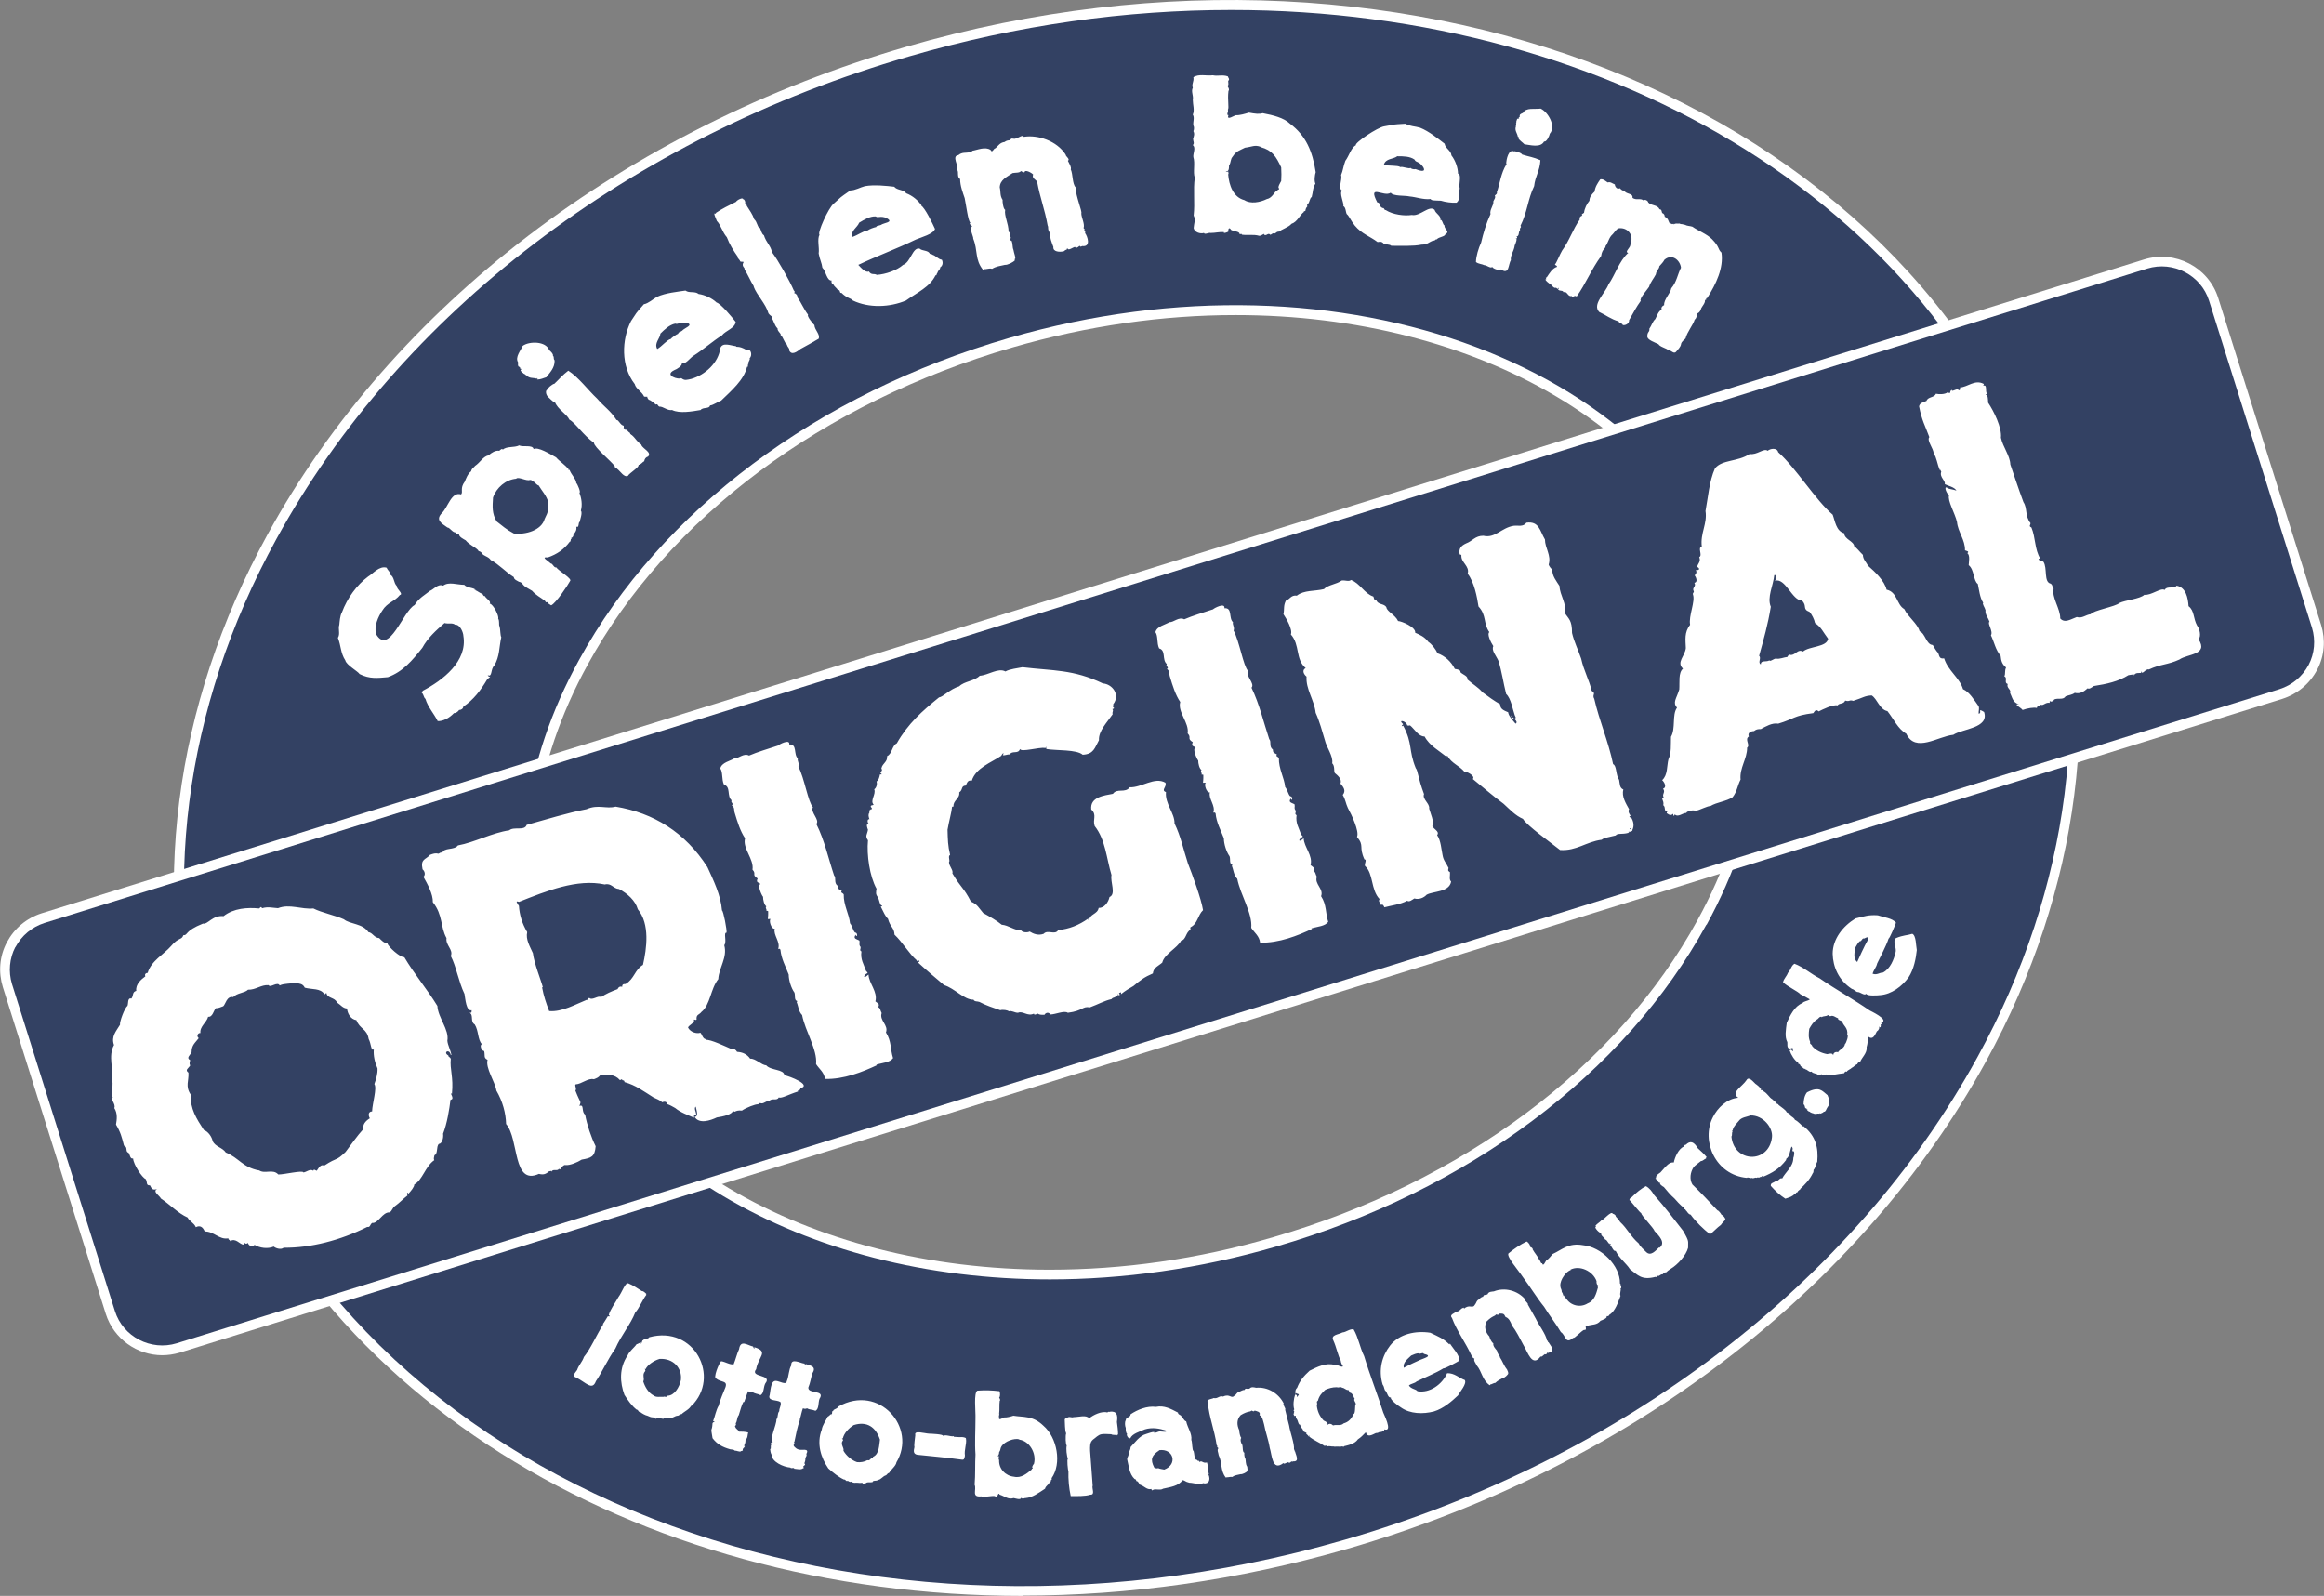 <?xml version="1.0" encoding="UTF-8"?><svg id="a" xmlns="http://www.w3.org/2000/svg" width="81.5" height="55.97" viewBox="0 0 81.5 55.97"><rect x="0" y="0" width="81.5" height="55.97" fill="#808080" stroke="none"/><path d="M35.86,55.97c-13.63,0-25.5-7.13-28.86-18.54-1.77-6.02-.92-12.66,2.38-18.68C13.77,10.73,21.94,4.5,31.78,1.64c17.93-5.2,35.98,2.38,40.25,16.9,1.77,6.02,.92,12.66-2.38,18.68-4.39,8.01-12.55,14.24-22.4,17.1-3.84,1.11-7.68,1.64-11.39,1.64Zm7.47-44.92c-2.54,0-5.19,.37-7.84,1.14-6.64,1.93-12.07,5.98-14.88,11.12-1.92,3.5-2.41,7.15-1.41,10.54,1.94,6.62,9.15,10.68,17.61,10.68,2.54,0,5.19-.36,7.84-1.14,6.64-1.93,12.07-5.98,14.88-11.12,1.92-3.5,2.41-7.15,1.41-10.54-1.94-6.62-9.15-10.68-17.61-10.68Z" fill="#fff"/><path d="M71.7,18.64C68.39,7.38,56.66,.35,43.18,.35c-3.68,0-7.49,.52-11.3,1.63C22.12,4.81,14.03,10.98,9.69,18.91c-3.26,5.94-4.09,12.48-2.35,18.42,4.21,14.34,22.07,21.82,39.82,16.67,9.76-2.83,17.85-9.01,22.19-16.93,3.26-5.94,4.09-12.49,2.35-18.42Zm-11.86,13.79c-2.86,5.22-8.36,9.34-15.09,11.29-2.68,.78-5.37,1.15-7.93,1.15-8.62,0-15.97-4.16-17.95-10.93-1.02-3.48-.53-7.22,1.44-10.8,2.86-5.22,8.36-9.34,15.09-11.29,11.69-3.39,23.31,.99,25.89,9.78,1.02,3.48,.52,7.22-1.44,10.8Z" fill="#334163"/><path d="M5.69,47.53c-.88,0-1.7-.57-1.98-1.45L.1,34.62c-.16-.52-.12-1.08,.14-1.57,.26-.49,.69-.85,1.22-1.02L75.19,9.1c1.09-.34,2.26,.27,2.6,1.35l3.61,11.47c.16,.52,.12,1.08-.14,1.57-.26,.49-.69,.85-1.22,1.02L6.3,47.44c-.21,.06-.41,.09-.62,.09ZM1.51,32.2h0Z" fill="#fff"/><path d="M.54,33.21c-.21,.4-.25,.87-.12,1.3l3.61,11.47c.28,.9,1.26,1.41,2.17,1.13L79.94,24.17c.44-.14,.8-.44,1.02-.85,.21-.4,.25-.87,.12-1.3l-3.61-11.47c-.28-.9-1.26-1.41-2.17-1.13L1.56,32.37c-.44,.14-.8,.44-1.02,.85Z" fill="#334163"/><path d="M58.16,12.06c.02,.1,.31,.16,.34,.22,.13,0,.2,.18,.31,.02,.26-.29,.02-.19,.3-.43,.05-.22,.27-.48,.32-.66,.07-.05,.08-.16,.1-.22,.07-.03,.11-.1,.13-.18,.04-.08,.15-.19,.13-.29,.09,0,0-.06,.08-.07,.31-.49,.58-1.05,.5-1.59-.14-.13-.05-.18-.33-.47-.19-.19-.48-.29-.69-.44-.09-.03-.18-.02-.27-.07-.01,0-.02,.04-.04,.02,.01-.06-.08-.02-.14-.06-.09,.01-.14-.02-.2,.03-.01-.05-.03,0-.07-.01-.02-.04-.04-.01-.07-.01-.06-.1-.05-.19-.18-.25,0-.06-.03-.11-.09-.13-.02-.04-.01-.13-.09-.13-.08-.17-.28-.11-.4-.24,0-.06-.14-.13-.15-.06-.12-.11-.26,0-.4-.1,.02-.18-.22-.11-.3-.26-.06,.02-.1-.04-.15-.08-.08,.06-.17-.05-.17-.13-.1-.04-.15-.1-.25-.07-.08-.05-.15-.13-.26-.11-.09,.13-.18,.26-.2,.43-.09,.09-.18,.18-.18,.32-.09,.11-.17,.26-.19,.42-.03,.04-.11,.04-.06,.1-.07,.02-.11,.07-.09,.14-.25,.35-.35,.72-.62,1.09-.07,.11-.21,.47-.25,.48,.01,.05,.08,.03,.07,.09-.16,.05-.26,.22-.36,.37-.08,0,.04,.07-.05,.07,.03,.06,.1,.11,.15,.15,.06,0,.13,.18,.23,.14,.07,.07,.07,.03,.09,0,.03,.05-.03,.03-.02,.06,.06,.08,.16,.01,.19,.1,.13-.06,.15,.17,.28,.13,.06,.08,.1-.05,.18,.02,.31-.43,.52-.96,.86-1.42,.04-.27,.15-.23,.16-.36,.06-.05,.09-.22,.19-.35,.09-.08,.15-.19,.24-.26,.34-.06,.58,.25,.43,.55,.05,.1-.23,.28-.07,.31-.31,.27-.47,.79-.69,1.1-.12,.32-.58,.7-.33,.97,.22,.1,.42,.26,.68,.33,.02,.07,.13,.06,.15,.13,.09,.02,.23-.05,.22-.17,.15-.26,.25-.46,.41-.68-.07-.07,.26-.43,.29-.49,.05-.17,.17-.3,.24-.44,0-.1,.13-.21,.12-.28,.08-.09,.14-.15,.18-.23,.27-.23,.55,.02,.58,.28-.12,.23-.15,.5-.34,.72-.03,.18-.27,.4-.25,.59-.08,.04-.11,.09-.09,.16-.12,.06-.16,.22-.22,.33-.1,.09-.13,.23-.21,.34,.02,.13-.08,.09-.07,.29,.03,.11,.24,.18,.41,.26m-4.16-8.27c-.19,.03-.51-.05-.61,.15-.05,.03-.1,.03-.12,.09,.04,.07-.09,.08-.01,.11-.08,.02-.06-.05-.11,.12,.02,.03,.01,.02-.01,.04,.03,.01-.01,.09,0,.12-.05,.14,.05,.23,.07,.36,.02,0,.04,0,.03,.03-.01-.01-.02-.02-.03,0,.07,.11,.15,.15,.23,.23,.18,.02,.57,.14,.69-.1,.08,.04,.19-.2,.2-.27,.23-.26-.06-.76-.32-.88Zm-1.04,5.3c0-.18,.09-.27,.13-.45,0-.08,.09-.18,.07-.3-.05,0-.02-.03,.02,0,0-.06,.02-.04-.03-.06,.13-.02,.06-.15,.14-.24-.04-.07,.07-.08,.01-.14,.24-.47,.26-.94,.48-1.39,.04-.36,.2-.53,.22-.91-.24-.11-.39-.12-.64-.2-.02-.06-.28-.14-.29-.11-.18-.09-.27,.27-.27,.45,0,.02,0-.07,0-.04,0,.02,.02,.02,.01,.04-.2,.32-.23,.68-.34,.99,.03,.04-.04,.08-.07,.11,.04,.07-.02,.13-.05,.2,.02,.15-.14,.29-.1,.45-.15,.32-.25,.66-.33,1-.09,.19-.18,.49-.18,.68,.08,.07,.22,.07,.29,.11,.09,0,.23,.13,.28,.06,.02,.06,.23,.14,.3,.09,.31,.2,.25-.16,.36-.34m-1.86-3.02c0-.2-.09-.46-.23-.64-.01-.17-.22-.25-.24-.41-.21-.16-.55-.44-.86-.56-.16-.05-.37-.05-.51-.14-.52,.03-.32,.02-.74,.09-.24,.03-1.06,.59-1,.66-.17,.09-.24,.38-.37,.55-.08,.21-.08,.34-.15,.5,.05,.17-.12,.47,.04,.55-.12,.06,.07,.44,.04,.54,.09,.04,.08,.22,.12,.28,.08,.06,.13,.21,.28,.4,.25,.3,.54,.38,.8,.58,.08-.01,.14-.03,.21,.05,.08,.05,.21,.02,.27,.08,.31,0,.79,.02,1.06-.04,.22,0,.23-.08,.43-.15,0,.06,.08-.07,.1-.03,.08-.1,.29-.09,.31-.19,.18-.09-.06-.18-.03-.3-.07-.03-.07-.21-.15-.2,.04-.14-.17-.22-.2-.35-.19-.18-.51,.24-.8,.18-.26,.04-.66-.01-.91-.17-.06,0-.04-.04-.08-.07-.07,0-.09-.05-.13-.08,.02-.06-.03-.12-.09-.12-.35-.68,.23-.17,.47-.34,.09,.13,.5,.09,.66,.13,.24,.02,.48,.12,.74,.09,.02,.06,.15,.05,.36,.06,.16,.05,.38,.08,.55,.07,.14-.11,.07-.31,.11-.5-.04-.14,.06-.43-.03-.51m-1.25-.24c.12,.21-.15,.12-.27,.07-.05,.02-.16-.01-.17-.04-.08,.04-.28-.06-.36-.03-.1-.07-.41-.03-.58-.08,.06-.23,.33-.19,.47-.3,.21,0,.45,0,.61,.12,.04,.11,.15,.04,.3,.26m-5.36,2.38s.12-.1,.17-.05c.03-.04,.07-.07,.15-.07,.03-.06,.33-.15,.42-.27,.21-.07,.29-.31,.44-.42-.04-.02,.04-.02,.05-.04,0-.05,.04-.14,.06-.13,.01-.06,0-.02,0-.09,.09-.03,.08-.22,.16-.26,.05-.18,.03-.31,.13-.47-.05-.1-.02-.31,.01-.4-.11-.73-.34-1.28-.9-1.7-.22-.21-.59-.3-.96-.37-.12,.04-.27,.02-.48-.02-.13,.04-.34,.1-.45,.09-.06,0-.35,.21-.27,0-.09,0,.01-.13-.02-.19,.05-.08-.02-.33,.02-.66,.05-.05-.02-.15-.04-.18,.06-.02,.03-.09,.03-.17,.07-.07,0-.1-.01-.16-.19-.07-.34,0-.53-.04-.22,.03-.49-.06-.68,.07,.03,.15-.07,.23-.02,.37-.07,.12,.03,.28,0,.42,0,.17,.07,.37,0,.52,.07,.11,0,.25,.02,.38,.03,.04,.03,.15,0,.2,.05,.1,.02,.17-.01,.27,0,.09,.06,.15-.01,.22,.12,.09,0,.3,.02,.42,.07,.21-.02,.54,.05,.72-.06,.43,.01,.88-.04,1.33,.08,.15,.01,.27,0,.44,.03,.15,.24,.21,.36,.17,.03,.07,.16-.02,.24,0,.16,0,.28-.04,.46-.03-.03,.06,.12,.01,.16-.02-.02-.09,.03-.17,.09-.06,.09,.06,.31,.05,.3,.15,.02,.01,.09-.03,.08,.02,.21,.03,.4-.02,.61,.04,.08,.01,.2-.12,.17-.04,.09,.06,.13-.08,.22,0m-.34-3.07c.41,.11,.54,.33,.72,.71,.01,.17,.01,.33,0,.48-.02,.04-.15,.24-.07,.26,0,.03-.02,.05-.05,.04,0,.05-.03,.07-.08,.07-.07,.1-.17,.24-.3,.26-.24,.12-.58,.18-.79,.04-.39-.1-.54-.52-.57-.91,.03,0,0-.08,0-.1-.04,.05-.13-.02-.04,0,.07-.02,.07-.13,.07-.2,.08-.13,.04-.22,.13-.32,.13-.2,.24-.21,.43-.31,.25-.03,.34-.11,.55-.03m-10.13,.15c.08,.06-.05-.01-.06,.04-.16,.03-.28-.01-.41,.1-.25,.03,.02,.37-.04,.52,.06,.08-.02,.25,.1,.32,0,.24,.1,.49,.16,.67,.05,.23,.12,.82,.2,.86-.07,.05,.04,.08,.06,.13-.11,.08,.06,.38,.04,.43,.17,.42,.05,.73,.34,1.09,.07,0,.01,0,.04-.03,.04,.04,.18-.04,.28,0,.15-.09,.27-.1,.45-.14,.09,.01,.3-.09,.36-.17,0-.02-.04,0-.03-.03,.09,.02-.02-.23-.03-.33-.04-.09-.02-.2-.06-.31-.05,.01-.06-.09-.03-.1-.05-.14,0-.16-.08-.23,0-.27-.16-.56-.12-.76-.07-.03-.1-.31-.09-.35-.1-.15-.06-.28-.1-.44,.01-.26,.24-.36,.45-.5,.1-.02,.25,0,.29-.07,.04,0,.06,.06,.13,.04,.01-.11,.25,.02,.3,.08-.05,.13,.08,.17,.14,.25,.1,.56,.27,.97,.37,1.54,.04,.07-.02,.12,.08,.26-.01,.16,.06,.33,.12,.49-.02,.18,.23,.18,.33,.16,.07,0,.06-.06,.14-.06-.02-.06,.04-.02,.04-.05,0,.1,.18-.04,.25-.05,.03,.06,.1,.02,.16-.04,.04,.04,.03,.04,.09,.01,.32,.04,.19-.34,.1-.46,.04-.05-.04-.06-.02-.09-.07-.01,.07,.01-.03-.08,.05-.14-.07-.35-.08-.51,.04-.08-.19-.58-.2-.92-.12-.13-.09-.46-.17-.63,.03-.07-.04-.18-.1-.3,.09-.06-.08-.15-.08-.22-.31-.48-.97-.7-1.47-.62-.01-.1-.23,.06-.26,.05-.1,.06-.16-.05-.22,.07-.06,0-.13,.01-.19,.06-.16,.02-.22,.13-.32,.22-.07,0-.11,.19-.17,.06-.19-.13-.46,0-.65,.03m-1.77,1.92c-.11-.17-.32-.35-.54-.43-.1-.14-.32-.1-.42-.23-.26-.03-.7-.08-1.03-.02-.16,.04-.34,.15-.51,.15-.43,.3-.26,.18-.58,.46-.19,.15-.59,1.05-.5,1.09-.09,.17,0,.45-.03,.66,.04,.22,.11,.33,.13,.5,.13,.12,.15,.46,.33,.45-.03,.03,0,.13,.05,.13,.05,.1,.11,.11,.17,.21,.09-.04,.04,.12,.12,.09,.2,.2,.33,.18,.4,.27,.57,.27,1.29,.24,1.86,0,.39-.28,.85-.48,1.04-.89,.04,.05,.04-.1,.07-.08,0-.08,.1-.11,.09-.19,.09-.06,.11-.17,.06-.27-.14-.02-.2-.14-.34-.18-.02-.03-.06-.04-.08-.02-.04-.14-.27-.1-.36-.19-.25-.06-.31,.48-.58,.57-.21,.19-.61,.33-.92,.35-.1-.06-.19,.02-.28-.12-.11,.06-.28-.13-.37-.23,.65-.31,1.36-.57,2.02-.89,.19-.08,.61-.19,.67-.37-.08-.18-.36-.76-.49-.82m-1.19,.45c.24,.14-.12,.15-.22,.23-.07,.03-.16,.02-.16,.07-.1,.02-.25,.08-.3,.12-.12,0-.37,.18-.54,.23-.07-.22,.18-.33,.24-.5,.18-.11,.38-.23,.58-.22,.09,.07,.15-.04,.39,.06m-4.67,2.4c.11,.3,.43,.61,.52,.94,.07,.1,.19,.13,.11,.16,.08,.1,.1,.27,.21,.37-.02,.09,.15,.2,.1,.22,.11,.1,.12,.26,.23,.35,0,.07,.11,.14,.07,.18,.08,.22,.29,.06,.4-.03,.25-.14,.41-.22,.64-.36,.06-.16-.14-.3-.15-.48-.03-.02-.28-.32-.22-.36-.16-.21-.23-.41-.38-.62,.02-.06-.06-.14-.11-.14,.01-.02,.04-.06-.01-.09-.14-.33-.55-1.06-.77-1.35-.03-.21-.2-.33-.28-.59-.08-.04-.1-.18-.14-.26-.08,.02-.09-.21-.2-.3-.06-.18-.16-.31-.26-.47,0-.03-.02-.07-.06-.09,.02-.06-.03-.15-.07-.14,0-.08-.21,.02-.25,.09-.26,.13-.49,.24-.71,.39,.04,.03-.02,.02-.05,.02,0,.06,.06,.18,.09,.26,.14,.14,.19,.39,.35,.57,.09,.24,.23,.47,.38,.68-.02,.06,.06,.08,.09,.17,.04,.02,.09,0,.12,.02-.1,.16,.06,.19,.03,.26,.13,.2,.19,.37,.33,.6m-1.32,.55c-.15-.14-.4-.26-.62-.29-.13-.11-.33-.02-.46-.12-.26,.04-.7,.08-1,.22-.14,.08-.3,.23-.46,.26-.35,.4-.21,.24-.45,.59-.33,.65-.36,1.58,.13,2.21,.04,.17,.25,.26,.33,.44,.22,.02,.03-.05,.16,.11,.07,.01,.18,.11,.25,.17,.07-.04,.06,.04,.12,.07,.14-.01,.28,.15,.45,.12,.26,.13,.71,.05,1,0,.08-.11,.31-.03,.33-.16,.12-.01,.29-.14,.39-.17,.36-.35,.8-.72,.91-1.19,.05,.04,.01-.1,.05-.1-.03-.07,.07-.13,.04-.2,.1-.08,.06-.35-.1-.28-.3-.18-.37-.08-.38-.14-.19-.02-.47-.15-.55,.07-.06,.51-.53,.94-1.02,1.08-.16,.03-.22,.07-.35-.03-.07,.07-.63-.09-.24-.28,.09-.03,.29-.16,.26-.24,.12,.05,.29-.18,.39-.25,.38-.24,.66-.5,1.02-.73,.12-.16,.46-.25,.48-.47-.12-.16-.53-.65-.67-.68m-1.05,.71c.27,.08-.08,.18-.16,.28-.06,.05-.15,.05-.13,.1-.09,.04-.23,.14-.27,.19-.12,.02-.31,.26-.47,.35-.12-.2,.1-.37,.11-.54,.15-.15,.32-.31,.52-.35,.11,.04,.15-.07,.4-.03m-5.74,.79c-.07,.18-.29,.41-.17,.6,0,.06-.02,.1,.02,.15,.08,0,.03,.12,.09,.07,0,.08-.08,.02,.05,.15,.04,0,.02,0,.03,.03,.03-.02,.07,.05,.11,.06,.1,.11,.23,.07,.35,.11,.01-.02,.02-.03,.04,0-.02,0-.03,0-.02,.03,.13,0,.21-.05,.32-.08,.12-.16,.3-.33,.29-.59-.06-.08,0-.1-.06-.17,.02-.06-.09-.16-.13-.19-.11-.32-.7-.32-.93-.15Zm4.15,3.48c-.15-.09-.19-.21-.33-.33-.02-.02-.04,0-.03-.03-.04,0-.02-.02-.04-.05-.08-.04-.1-.14-.18-.1,.04-.03,0-.07-.02-.06-.04,.07,0-.05-.02-.09-.12-.02-.17-.21-.25-.2-.2-.32-.43-.46-.68-.75-.32-.3-.65-.75-1.01-.98-.21,.16-.3,.28-.49,.46-.06,0-.26,.17-.24,.2-.08,.03-.06,.17,.01,.25,.08,.07,.15,.16,.25,.21,.02,0-.06-.04-.04-.03,.02,0,.03,0,.04,.01,.1,.26,.41,.41,.51,.62,.21,.11,.48,.54,.86,.81,0,.15,.6,.64,.73,.82-.01,.07,.08,.05,.08,.09,.13,.1,.24,.31,.38,.25,.04-.09,.43-.32,.37-.39,.07,.02,.15-.11,.2-.12,.02-.09,.05-.14,.14-.17,.13-.15-.17-.26-.24-.4m-3.78,.13c-.04-.15-.38-.05-.5-.12-.19,.09-.43,.02-.58,.15-.01-.06-.09,.01-.12,.04-.14-.02-.26,.06-.38,.16-.19,.04-.29,.25-.47,.37-.04,.06-.11,.07-.14,.19-.12,.09-.18,.26-.22,.36-.18,.24-.05,.36-.13,.45-.34-.11-.46,.45-.67,.65-.23,.24-.04,.35,.19,.51,.09,0,.19,.2,.3,.17-.06,.04,.1,.07,.11,.08,0,.08,.16,.16,.23,.2,.13,.16,.33,.23,.44,.35,.01,.06,.05,0,.13,.1,.04,.1,.23,.11,.31,.24,.3,.16,.52,.42,.81,.6,0,.09,.13,.13,.19,.17,.02-.03,.06,.06,.08,.01,.07,.16,.23,.21,.37,.3,.14,.16,.28,.22,.45,.35,.02,.04,.05,.08,.09,.04-.01,.05,.09,.09,.13,.12,.17-.08,.58-.7,.66-.85,.1-.08-.42-.37-.48-.48-.09,.02-.12-.14-.2-.14-.07-.08-.37-.24-.1-.21,.32-.11,.57-.28,.77-.55,.06-.01,0-.07,.07-.12,0-.01-.03,0-.02-.01,.05-.02,.09-.07,.08-.13,.08-.07,.12-.17,.1-.27,.11,.06,.06-.15,.12-.17,0-.04,.11-.32,.04-.39,.06-.21,.02-.44-.05-.63,.06,0-.07-.31-.11-.34-.01-.15-.18-.29-.24-.47-.02,.04-.06,.02-.02,0-.15-.19-.31-.27-.45-.43-.22-.12-.63-.38-.79-.29m.19,1.29c.08,.14,.28,.36,.33,.58-.02,.29,.02,.29-.13,.58-.11,.4-.67,.56-1.08,.51-.25-.13-.42-.28-.6-.42-.17-.27-.15-.53-.13-.84,.12-.35,.45-.63,.81-.66,.08-.09,.37,.1,.49,.04,.02,0,.03,.03,.05,0,0,.06,.08,.05,.11,.09,.03,.02,.07,.09,.15,.11m-1.72,4.13c.04-.08-.13-.16-.18-.26-.03,.03-.07-.05-.08-.07-.1-.03-.18-.11-.25-.13,.03-.05-.07,.01-.02-.04-.13-.06-.28-.05-.37-.15-.26,0-.54-.12-.74,.03-.18-.08-.34,.14-.46,.18-.17,.14-.39,.25-.54,.5-.4,.2-.9,1.79-1.35,1.02-.08-.27,.07-.61,.22-.83,.17-.28,.44-.32,.61-.54,.15-.04-.13-.22-.1-.31-.13-.13-.08-.32-.24-.41,.03-.07-.09-.15-.12-.24-.26-.08-.49,.22-.65,.31-.4,.3-.73,.75-.92,1.26-.07,.12-.08,.34-.09,.43-.05,.15,.04,.32-.05,.46,.11,.27,.09,.53,.26,.79,.03,.16,.45,.39,.5,.48,.35,.18,.64,.14,.99,.11,.53-.19,.86-.59,1.21-1.03,.19-.35,.48-.61,.78-.87,.12,.04,.28-.02,.37,.06,.18-.02,.29,.29,.29,.39,.15,.89-.72,1.56-1.43,1.93,.01,.03-.02,.02-.03,.07,.07,.04,.06,.16,.13,.21,.08,.28,.3,.52,.43,.78,.18,.01,.4-.1,.57-.28,.08,0,.15-.06,.18-.11,.07,0,.14-.04,.15-.12,.35-.23,.61-.57,.84-.96,.03-.01,.05-.06,.1-.06-.02-.03-.09-.04-.08-.08,.16,.08,.09-.22,.22-.33,.2-.33,.17-.66,.25-1-.04-.07-.03-.29-.06-.38-.04-.07,.01-.17-.05-.28,.04-.07-.17-.51-.3-.52m48.68,10.93c.2,.07,.52,.1,.64,.26-.03,.09-.22,.55-.26,.56-.08,.25-.31,.68-.4,.87-.03,.14-.12,.22-.16,.36,.15,.06,.26-.05,.36-.04,.26-.13,.39-.46,.45-.73,.03-.15-.12-.39,.01-.48,.27-.11,.38-.09,.57-.15,.14,.05,.13,.43,.16,.57-.03,.29-.1,.67-.29,.96-.23,.31-.59,.59-.99,.62-.08,.01-.48,.04-.49-.05-.07,.09-.21-.07-.32-.06-.09-.04-.11-.09-.19-.11-.46-.3-.66-.77-.67-1.23,0-.52,.36-.97,.8-1.24,.33-.08,.46-.13,.78-.11m-.49,.81c-.07,0-.07,.11-.14,.1-.07,.06-.11,.15-.16,.23-.02,.17-.08,.37,.07,.5,.1-.23,.21-.46,.27-.58,.08-.16,.25-.39-.04-.24m-2.14,4.5s-.1-.01-.08-.07c-.03,0-.03-.02-.03-.03-.04,0-.05-.01-.05-.05-.13-.08-.25-.28-.3-.43,.07-.06,.07,0,.11,.03,.03-.05-.02-.05,0-.11-.04-.02-.1,.04-.11,.01-.02,0,.02,.04,0,.04-.01-.01,0-.01-.03-.02,.02-.01,.03-.03,0-.02-.07-.05-.04-.15-.05-.22-.1-.19-.05-.44-.02-.68,.12-.26,.27-.58,.55-.69,.05-.07,.19-.07,.26-.13-.08-.05-.22-.12-.33-.18-.1-.11-.46-.27-.61-.42,.02-.12,.13-.21,.17-.33,.1-.09,.11-.25,.23-.32,.32,.12,.58,.36,.88,.51,.55,.38,1.21,.75,1.76,1.13-.01,0,.72,.33,.4,.43,.03,.03,0,.08-.02,.06,.02,.05,0,.16-.06,.06,.03,.06,0,.14-.07,.18-.07,.13-.13,.31-.3,.19-.02,.13-.02,.24-.06,.37,.03,.2-.18,.37-.23,.52-.03-.02-.11,.05-.09,.07-.08,.02-.14,.11-.2,.13-.04,.05-.14,.07-.18,.14-.04-.03-.06,0-.09,.05-.23,.02-.41,.08-.63,.07,0-.01,0-.03,0-.04,0,.07-.2,.04-.15,0-.04,.02-.07,.02-.13,.03-.07-.07-.19-.04-.23-.12-.07,.05-.15-.08-.23-.08,0-.01,.02,0,.01-.02-.04,.04-.11-.07-.11-.05m.68-1.77c-.09-.01-.1,.07-.17,.1-.13,.09-.19,.2-.26,.32-.02,.15-.04,.3,.03,.46-.02,.1,.04,.05,.08,.16,.14,.15,.31,.23,.52,.27,.09-.02,.18-.05,.21,.04,0-.09,.08-.13,.16-.11,.02,.05,0-.04,.01,0,.06-.1,.22-.14,.24-.28,.05-.04,.14-.32,.08-.33,.04-.24-.15-.33-.17-.45-.03-.06-.17-.05-.15-.13-.07-.01-.17-.12-.27-.07-.04,0-.05-.03-.09-.04-.06,.06-.16,.02-.22,.08m-.49,2.62c.42-.21,.51-.04,.7,.11,.04,.1,.12,.28,0,.42-.04,.05-.06,.17-.13,.16-.02,.03-.09,.06-.14,.07,0-.02,0-.04-.02,0-.06-.02-.15,.03-.2-.01-.03,0-.15-.05-.13-.06-.03,0-.08-.03-.1-.07,.02,0,.02,.01,.02-.02-.04,.05-.01-.04-.07-.03-.04-.04-.01-.1-.07-.14,0-.14,.03-.31,.12-.42Zm-.15,1.19c.45,.36,.53,.77,.49,1.25-.05,.08-.06,.22-.13,.29,0,.02,0,.1-.03,.12-.11,.23-.27,.39-.44,.55,.01,.04-.01,0-.08,.08,0,.02-.03,.05-.05,.04-.03,.02-.02,.06-.06,.05-.09,.1-.18,.12-.33,.17-.2-.13-.36-.28-.51-.45-.01-.11,.07-.09,.18-.17,.09,.02,.13-.13,.22-.09,.11-.22,.39-.41,.39-.72,.02-.03,.07-.27-.02-.23-.04-.05,.04-.08-.04-.17-.06,.12-.06,.36-.19,.43,.03,0-.02,.02,0,.04-.24,.31-.47,.45-.83,.6,0-.03-.02-.05-.04-.04,.04,.05,.01,.04-.03,.03-.05,.06-.09,0-.14,.04-.06-.03-.11,.04-.16,0-.05,.03-.15-.04-.18,0-1.1-.1-1.62-1.3-1.19-2.13,.16-.32,.49-.65,.89-.68-.28-.18,.14-.39,.29-.62,.08-.15,.25,.08,.31,.13,.06,.04,.16,.12,.18,.17,.01,.02,0-.03,.02,0,0,.01-.01,.01-.02,.02,.01,.07,.09,0,.1,.07,.15,.08,.2,.22,.31,.28,.01,.02,.17,.13,.16,.16,.02,0,.07,.02,.06,.04,.12,.1,.25,.17,.29,.26,.06,.03,.14,.06,.14,.13,.04,.02,.15,.1,.14,.13,.13,.06,.27,.23,.29,.24m-2.47,.17c-.04,.07,0,.12-.04,.18,.09,.92,1.3,.96,1.42,.04,.05-.35-.31-.79-.75-.78-.12,.05-.32,.06-.41,.19-.07,.09-.17,.17-.21,.3,0,.03-.01,.03-.03,.04,.02,0,.01,.03,.02,.04m-1.65,.47c.17-.18,.3-.11,.43,.11,.13,.12,.2,.18,.31,.31,0,.01-.03,.02,0,.02-.04,0-.02,0-.02,.03-.06,.02-.11,.09-.18,.09-.08,.07-.21,.15-.26,.22-.11,.17-.15,.41-.04,.6,.32,.31,.58,.59,.88,.91,.04,0,.12,.11,.14,.15,.06,.03,.13,.1,.14,.17-.05,.07-.11,.11-.16,.19-.14,.1-.25,.23-.38,.33-.24-.19-.5-.44-.68-.69-.1-.02-.11-.11-.18-.16,.03-.03-.09-.03-.05-.08-.12-.07-.32-.31-.34-.33-.13-.11-.28-.29-.37-.4-.04-.02-.18-.11-.12-.15-.01-.01-.02,0-.03,.01-.02-.02-.07-.05-.05-.07-.03-.02-.09-.06-.07-.09-.01-.01,0,.03-.02,.01-.01-.01,0-.04,.02-.02-.03-.1,.1-.16,.15-.2,.23-.26,.32-.37,.47-.35,.03-.17,.17-.5,.36-.56-.02-.01,.02-.06,.06-.07,.01,0,0,0-.01-.01m-.91,3.63c.23-.18-.03-.43-.18-.59-.02-.1-.48-.56-.46-.62-.07-.04-.29-.33-.4-.45-.05,.01,.02-.13,.04-.07-.02-.07,.06-.03,.03-.05,.15-.15,.33-.3,.49-.38,.12,.06,.22,.19,.28,.3,.39,.44,.67,.81,1.02,1.26,.24,.41,.17,.36,.18,.6-.07,.27-.36,.59-.61,.74-.07,.05-.1,.06-.15,.12-.03-.01-.04,0-.03,.01-.02,.05-.11,0-.08,.05-.01,.02-.05,0-.03,.01-.08,0-.12,.09-.16,.05-.02,.02-.06,.07-.08,.04-.49,.13-.62-.06-.9-.27-.11-.18-.39-.4-.5-.64-.08,.03-.12-.14-.19-.19,0-.02,.05-.09,0-.05-.03,0-.03,.01-.02-.02-.05,.03-.07-.12-.16-.14-.03-.08-.18-.14-.13-.23-.06,.03-.26-.19-.21-.23,0,.07,.05,0,0-.02,.06-.08,.14-.11,.21-.19,.07,0,.35-.36,.4-.23,.05,0,.12,.07,.1,.09,.07,.07,.14,.16,.16,.2,.25,.23,.37,.51,.65,.75,.05,.11,.16,.2,.25,.29,.17,.18,.34-.04,.46-.15m-1.72,2.34c-.06,.06-.02,.07-.12,.07,.05,.07-.16,.14-.21,.16-.13,.16-.28,.12-.47,.18-.13-.07,.04,.17-.11,.14-.11,.05-.33,.31-.38,.28-.28,.25-.26-.1-.43-.2-.17-.29-.42-.61-.59-.89-.26-.32-.48-.69-.75-1.05-.15-.23-.57-.7-.5-.82,.21-.17,.41-.31,.64-.42,.06,.03,.14,.14,.12,.19,.03,.01,.1,.04,.09,.09,.07,.13,.18,.24,.24,.38,.04,.02,.04,.13,.09,.1,.04,.15,.12-.07,.15-.1,.07-.03,.16-.15,.22-.22,.33-.15,.55-.4,1.06-.31,.65,.06,1.31,.72,1.3,1.34,.01,.03,.05,.04,.02,.06,.02,.02,.05,.11,0,.12,.03,.06-.04,.17,0,.26-.1,.26-.18,.51-.37,.65m-1.37-1.56c-.14,.03-.39,.33-.37,.56,0,.09,.05,.11,.05,.21,.04,.05,.07,.13,.01,.15,.03,0,.03-.02,.04-.04,.05,.02,.05,.11,.1,.11,.16,.27,.51,.34,.76,.18,.24-.09,.3-.35,.36-.56-.03-.03,.02-.04,0-.08-.04,.02-.06-.11-.05-.14-.13-.36-.6-.57-.92-.4m-3.73,1.37c.2-.18,.3,.02,.39-.15,.05-.06,.04-.12,.12-.17,.05-.04,.1-.1,.16-.1,.03-.1,.07-.04,.16-.09,.03-.1,.17-.09,.22-.1,.38-.15,.82-.03,1.08,.26-.04,.05,.14,.15,.11,.2,.1,.18,.19,.34,.28,.5,.09,.2,.36,.55,.39,.76,.09,.05-.02,.03,.06,.07,.05,.1,.26,.3,.02,.35-.03,.03-.02,.03-.06,0-.02,.05-.06,.09-.09,.06-.03,.01-.13,.13-.15,.08-.3,.41-.46-.17-.6-.39-.14-.26-.25-.49-.41-.7-.04-.12-.11-.26-.22-.29-.06-.13-.09-.12-.23-.12-.02,.07-.07,.03-.11,.03-.03,.07-.11,.03-.33,.25-.09,.18-.04,.37,.1,.52,.02,.08,.08,.21,.14,.24-.02,.1,.08,.2,.13,.26,0,.1,.13,.23,.1,.23,.1,.15,.13,.28,.25,.43,.02,.05,.07,.14,.02,.12,0,.02,.02,0,.03,.01-.02,.06-.14,.17-.2,.17-.11,.06-.18,.09-.26,.17-.07,0-.15,.07-.18,.05-.01,.02,.03,.02-.02,.03-.26-.18-.27-.48-.45-.69-.04-.09-.12-.17-.08-.24-.12-.05-.03-.08-.09-.08-.23-.5-.53-.89-.7-1.35-.11-.12,.11-.16,.14-.22,.16,0,.13-.11,.28-.14m-.49,1.26c.11,.18,.34,.4,.33,.6-.08,.05-.52,.29-.56,.27-.27,.17-.7,.34-.94,.46-.07,.07-.19,.07-.27,.14,.08,.13,.24,.12,.3,.2,.43,.08,.87-.24,1.04-.63,.26-.01,.42,.17,.62,.24,.08,.13-.17,.41-.24,.54-.21,.2-.51,.46-.84,.56-.38,.1-.84,.09-1.16-.14-.07-.04-.4-.28-.35-.35-.12,.02-.12-.19-.21-.25-.04-.09-.03-.14-.08-.2-.16-.52-.02-1.01,.26-1.37,.32-.41,.9-.53,1.41-.45,.31,.15,.44,.19,.67,.41m-.9,.32c-.06-.05-.12,.04-.17-.01-.09,0-.18,.04-.27,.08-.12,.12-.3,.24-.26,.43,.22-.12,.45-.22,.58-.28,.17-.07,.44-.14,.12-.21m-4.53,2.18s-.07-.07-.01-.11c-.03-.01,0-.03,0-.05-.03-.03-.03-.04,0-.07-.05-.14-.02-.38,.03-.52,.13-.01,0,.2,.13,0-.02-.04-.11-.03-.1-.06-.02,0,0,.04-.03,.03,0-.03-.01-.03,.02-.03-.03-.05,0-.14,.05-.18,.09-.24,.23-.41,.44-.6,.26-.13,.58-.29,.87-.2,.08-.04,.23,.1,.3,.05-.03-.04-.08-.14-.08-.2-.1-.18-.15-.47-.26-.71-.1-.2,.17-.2,.32-.28,.13-.01,.25-.13,.39-.11,.17,.29,.22,.64,.37,.94,.19,.64,.47,1.34,.67,1.98-.01,0,.36,.7,.04,.59,0,.05-.05,.07-.05,.03-.01,.05-.11,.12-.08,0-.02,.07-.09,.1-.17,.1-.13,.06-.3,.17-.35-.03-.1,.1-.17,.18-.28,.25-.1,.15-.31,.2-.48,.24,0,.05-.11-.03-.13,.03-.08-.04-.18,0-.24-.02-.07,.01-.15-.03-.22,0-.01-.04-.05-.03-.1-.02-.19-.13-.37-.19-.54-.33,.04-.04,0-.04-.02,0,0-.05-.14-.11-.06-.13-.04,0-.07-.03-.12-.05-.01-.1-.12-.15-.11-.23-.08,0-.07-.15-.13-.21,.01,0,.02,0,.02,0-.06,0-.04-.12-.05-.11m1.64-.97c-.06-.07-.12,0-.2-.03-.16,0-.28,.04-.4,.09-.11,.1-.22,.21-.26,.38-.08,.06,0,.06-.04,.17,.02,.21,.1,.38,.24,.53,.08,.04,.17,.07,.13,.16,.06-.07,.14-.05,.2,.01-.02,.05,.02-.04,.01,0,.11-.04,.26,.03,.36-.07,.17-.05,.27-.15,.35-.33,.06,0,.05-.24,.06-.32,.07-.04-.09-.17-.02-.21-.04-.05-.07-.21-.17-.22-.03-.03-.02-.06-.05-.09-.09,.01-.14-.08-.22-.08m-4.18,.31c.25-.12,.28,.1,.41-.04,.07-.04,.07-.11,.16-.13,.06-.02,.12-.07,.18-.06,.05-.09,.08-.02,.18-.05,.06-.08,.19-.04,.23-.03,.4-.04,.79,.19,.97,.55-.05,.04,.09,.18,.05,.22,.05,.19,.09,.38,.14,.56,.03,.22,.19,.63,.17,.83,.07,.07-.03,.02,.04,.08,.02,.11,.17,.36-.07,.34-.04,.02-.03,.02-.06,0-.04,.05-.08,.07-.11,.03-.04,0-.16,.09-.17,.03-.4,.31-.4-.29-.48-.53-.05-.31-.15-.55-.2-.83-.04-.13-.05-.27-.16-.32,.06-.12-.11-.14-.17-.16-.04,.06-.08,0-.11,0-.05,.06-.11,0-.38,.16-.14,.15-.14,.34-.05,.53,0,.08,.03,.22,.07,.27-.05,.07,0,.2,.04,.25,.02,.08,0,.25,.07,.27-.01,.01,0,.18,.03,.18,.03,.1,0,.2,.07,.31,0,.06,.03,.15-.01,.13,0,.02,.02,0,.02,.02-.04,.05-.18,.12-.24,.11-.12,.03-.2,.03-.3,.1-.07-.02-.16,.03-.19,0-.02,.02,.02,.03-.03,.02-.2-.24-.12-.53-.25-.78-.01-.09-.07-.19-.01-.25-.1-.08,0-.09-.06-.1-.08-.55-.27-1-.31-1.49-.07-.14,.15-.13,.2-.17,.15,.03,.16-.07,.31-.06m-.67,3.04c-.12,.09-.33-.01-.49-.01-.17-.04-.14-.08-.24-.09-.14,.21-.42,.24-.68,.3-.1,.08-.33-.03-.38,.07,0,.01-.01,0,0-.02-.01,0-.04-.02-.03-.04-.16,.04-.24-.1-.4-.15-.05-.05-.05-.12-.13-.13,0-.03-.02-.07-.06-.07-.19-.18-.2-.45-.26-.69,0-.09,.07-.13,.05-.23,.03-.06,.07-.12,.07-.2,.14-.14,.31-.4,.55-.46,.1-.03,.19-.07,.28-.07-.03,.06,.07,.02,.15-.01,.06-.03,.33,.05,.26-.04-.23-.07-.48-.12-.74-.04-.18,.08-.44,.15-.51,.31-.08,.03-.15-.13-.11-.15-.05-.04-.05-.13-.05-.21-.03-.07-.04-.21,0-.27,0-.12,.17-.09,.17-.21,.24-.16,.57-.3,.89-.26,.29-.06,.52,.07,.77,.2,0,.08,.11,.08,.12,.13,.06,.04,.08,.15,.17,.18,.05,.23,.21,.43,.18,.65,.04,.08,.02,.37,.08,.39,.03,.1,.02,.25,.08,.3,.04,0,.05,.03,.08,.05,.04-.04,.02,.03,.05,.03,.09-.06,.11,.06,.26,.02,.01,.07,.06,.16,.05,.26-.05,.05,.05,.13,0,.16,.08,.18,.02,.35-.18,.31m-1.55-1.15c-.26,.17-.32,.31-.17,.6,.04,.02,.08,.04,.14,.02,.07,.03,.12,.03,.21,.05,.48-.18,.33-.75-.18-.68m-1.74-1.35c.25-.03,.3,.1,.26,.36,.02,.17,.04,.27,.04,.44,0,.01-.04-.01-.01,.02-.03-.03-.02,0-.03,.01-.06-.03-.14,0-.2-.04-.11,0-.26-.02-.34,0-.12,.02-.21,.13-.3,.19-.12,.1-.1,.26-.1,.39,.03,.44,.06,.81,.09,1.22-.04,.09,.1,.33-.08,.32-.18,.06-.47,.05-.69,.05-.06-.28-.09-.58-.08-.89-.02,.02-.06-.44-.02-.4-.04-.16-.07-.35-.04-.49-.04-.01-.05-.35-.02-.42-.05-.1-.04-.38-.05-.49,0,0,0-.01,.02-.01,0-.02-.02,.02-.02,0,.03-.02,.05-.05,.11-.06,.07-.04,.13,.02,.2-.01,.19,0,.43-.09,.55,.04,.13-.11,.45-.27,.64-.2-.01-.02,.05-.04,.09-.02,0,0,0,0,0-.01m-2.98,3.03c-.08,.02-.07,.04-.14-.01-.01,.09-.2,.02-.26,.01-.2,.06-.3-.06-.49-.12-.07-.13-.06,.16-.17,.05-.11-.02-.45,.06-.47,.01-.37,.04-.16-.23-.24-.41,.03-.34,.01-.74,.03-1.06-.03-.41,0-.84,0-1.28,.01-.22-.07-.9,.07-.96,.28-.02,.51-.01,.77,.02,.03,.06,.03,.2-.01,.22,.01,.03,.06,.09,.02,.12-.02,.15,0,.3-.02,.45,.02,.04-.04,.13,.01,.13-.06,.14,.14,0,.18,0,.07,.01,.22-.03,.31-.06,.35,.06,.68-.01,1.05,.35,.49,.42,.65,1.33,.29,1.84,0,.03,.02,.06-.02,.06,0,.03-.02,.11-.06,.1-.01,.06-.13,.11-.15,.21-.23,.15-.44,.31-.68,.33m-.22-2.06c-.17-.05-.51,.06-.63,.25-.05,.08-.02,.12-.08,.2,0,.06-.02,.14-.08,.13,.02,.02,.04,0,.06,0,.03,.04-.02,.12,.02,.14-.02,.31,.22,.56,.52,.59,.25,.06,.45-.11,.62-.25,0-.05,.04-.02,.04-.06-.05,0,.01-.12,.04-.14,.1-.37-.16-.81-.52-.85m-2.29-.1c.05,0,.2,.02,.27,.01,.07,0,.13,.02,.16,.04,0,.01-.03,.04,0,.03,.02,.19-.07,.38-.04,.58-.03,.19-.06,.14-.2,.13-.5-.07-.92-.1-1.47-.16-.15-.03-.13-.14-.1-.27-.02-.09,.02-.29,.03-.42-.05-.18,.31-.06,.48-.05,.06,0,.53,.02,.49,.08,.1-.06,.25,.03,.38,.01Zm-2.01,.89c-.02,.14-.19,.25-.26,.38,0,0-.04-.03-.01,0-.05,.01-.06,.06-.1,.08-.11,.03-.17,.15-.27,.16-.08,.06-.18,0-.2,.08-.1,.02-.2-.02-.25,.05-.02-.02-.1,.03-.11-.03-.09,.02-.11,0-.22,0,0,0,0,0,0,0-.05,.01-.13,0-.17-.04-.02,.03-.08,0-.12-.03-.05,.05-.08-.06-.13-.04-.18-.08-.38-.24-.55-.39-.26-.38-.42-.87-.23-1.36,.02-.16,.15-.32,.21-.46,.02,.02,.18-.18,.13-.05,.04-.02,0-.17,.06-.14,.02,0,0-.02,0-.03,.08-.06,.14-.05,.18-.13,1.43-.81,2.78,.74,2.03,1.97m-1.88-.77c-.08,.14,.06,.24,.03,.35,.11,.19,.3,.34,.48,.4,.13,.01,.25-.01,.36-.07,.08,.03,.1-.05,.14-.06,.04,0,.05-.01,.06-.06,.22-.09,.21-.42,.24-.6-.14-.43-.45-.66-.92-.51-.18,.11-.35,.3-.38,.47-.09-.04,.03,.02,0,.09m-1.51-.73c-.08,.21-.14,.51-.19,.76-.06,.03,.04-.01-.02,.1-.04,.02,.07,.14,.15,.16,.08,.06,.42-.07,.29,.16,.02,.06,0,.09-.03,.11,.02-.03,.02,.07-.01,.04,.03,.04-.06,.34-.09,.14,.07,.06,.14,.06,.02,.15,.02,.04,.02,.1,0,.06-.08,.07-.2,.03-.32,.02,.02-.06-.11,.01-.13-.04-.25-.02-.65-.2-.66-.45-.04-.08-.04-.12-.05-.2,.05,0,0-.1,.04-.15-.05-.02,.01-.12,.07-.1-.17-.02,.12-.6,.11-.79,.07-.08,.02-.19,.1-.29-.01-.09,.09-.23,.04-.32-.13-.08-.39-.03-.39-.19,.05-.15,.03-.56,.23-.55,.11,0,.37,.16,.38,.02,.08-.18,.07-.42,.16-.56-.02-.28,.33-.08,.44-.07,.04-.01,.03,.05,.07,.07,.01-.02-.02-.04,0-.05,.19,.06,.38,.09,.23,.33-.05,.15-.07,.33-.14,.49-.03,.24,.61,.07,.39,.4-.05,.14-.01,.35-.14,.42-.11-.05-.2-.03-.3-.09-.01,.02-.1,.03-.14,0-.05,.13-.06,.23-.11,.39m-1.98-.61c-.07,.13-.1,.28-.16,.46-.07,.08-.05,.22-.11,.29,.02,.04,.02,.02-.01,.09-.01-.02-.02,.03,0,.04,.02,.07,.11,.1,.13,.16,.11,0,.2,0,.32,.03-.03,.1-.01,.19-.08,.24,.02-.03,.02,.07-.02,.04,.03,.05-.09,.34-.1,.14-.02,0,.11,.07,.08,.07-.03,.07-.08,.05-.07,.14,.03,.04-.05-.03-.01,0-.02,.04-.06,0-.05,.03-.07,.03-.15-.03-.21-.02-.09-.06-.06-.03-.17-.05-.28-.08-.46-.18-.62-.39-.08-.46-.02-.17,0-.53,.06-.07,.13-.04,.02-.07,.06-.14,.1-.39,.2-.55,.03-.17,.19-.52,.21-.58,.14-.31-.12-.21-.3-.36-.12-.01,.09-.53,.17-.61,.15,.02,.3,.13,.44,.11,.07-.17,.12-.39,.19-.53,.05-.34,.28-.15,.47-.1,.04-.01,.02,.06,.07,.08,.01-.02-.02-.04,0-.05,.52,.16,.13,.33,.06,.77-.24,.3,.59,.17,.32,.5-.07,.13-.04,.35-.17,.41-.11-.06-.2-.04-.29-.12-.01,.02-.1,.02-.14-.02-.06,.13-.08,.23-.14,.38m-1.86,.13c-.06,.13-.24,.2-.34,.3,0,0-.04-.04-.01,0-.05,0-.07,.04-.11,.05-.12,0-.2,.11-.3,.08-.09,.04-.17-.04-.21,.03-.1,0-.19-.07-.26,0-.02-.02-.11,0-.1-.05-.09,0-.11-.02-.21-.06,0,0,0,0,0,0-.04,0-.22-.09-.25-.14-.06,.04-.06-.08-.12-.07-.16-.12-.31-.33-.43-.52-.16-.43-.19-.94,.11-1.38,.06-.15,.23-.27,.32-.4,.01,.02,.22-.13,.14-.01,.05,0,.05-.17,.09-.12,.02,0,0-.02,.01-.03,.09-.04,.15-.01,.2-.08,1.59-.43,2.51,1.4,1.48,2.41m-1.63-1.21c-.11,.12,0,.25-.06,.35,.06,.19,.18,.4,.36,.49,.09,.08,.23,.04,.35,.05,.03-.03,.11,.04,.14-.04,.24,0,.42-.3,.47-.55,.05-.42-.27-.77-.75-.74-.2,.06-.42,.21-.49,.36-.08-.06,.03,.03-.02,.08m-1.48-1.66c.07-.09,.11-.17,.18-.28,.05,.03,.09,0,.03-.04,.06-.21,.22-.41,.34-.63,.13-.17,.24-.53,.35-.48,.17,.07,.31,.17,.47,.27,.07,0,.11,.06,.16,.1,0,.02-.04,.02,0,.03-.14,.18-.26,.49-.39,.62-.17,.43-.5,.81-.7,1.27-.26,.36-.49,.87-.68,1.14-.13,.35-.35,.04-.7-.13-.16-.05-.01-.18,.04-.26,.06-.18,.18-.28,.24-.46,.23-.28,.43-.75,.68-1.15M68.67,13.65c-.1,0-.24,.11-.22,.02-.11,.06,0,.16-.15,.09-.1,.08-.31,.07-.41,.05-.05,.14-.28,.1-.33,.25-.12,.06-.23,.06-.26,.19,.1,.51,.21,.67,.36,1.08-.1,.12,.15,.4,.15,.57,.11,.14,.12,.37,.22,.59,.02-.05,.03,.05,.05,.05-.08,.19,.16,.32,.12,.44,.11,.06,.35,.1,.41,.23-.09-.05-.33-.06-.33-.11-.13-.05,0,.23,.07,.27-.06,.19,.21,.63,.28,.94,.03,.34,.29,.63,.28,.99,.05,.02,.17,.04,.08,.1,.11,.07,.05,.34,.05,.42,.2,.16,.16,.55,.32,.66,.04,.18,.07,.49,.19,.66-.05,.03,.06,.17,.08,.26-.02,.16,.09,.25,.14,.41-.09,.03,.14,.34,.05,.47,.12,.25,.16,.51,.34,.72,.02,.19,.05,.29,.19,.41-.06,.13-.01,.21-.06,.31,.13,.06-.03,.22,.12,.27-.06,.14,.14,.2,.08,.31,.08,.16,.09,.34,.31,.4-.22-.02,.08,.12,.13,.2,.16-.06,.4-.1,.5-.07,0-.09,.14-.06,.14-.12,.07,.06,.17-.09,.3-.06,.03,0-.02-.06,.03-.06,.03,.05,.14-.03,.14-.06,.15-.06,.31,.03,.4-.11,.1-.04,.23-.05,.32-.12,.18,.05,.33-.05,.45-.16,.06,.04,.14-.03,.22-.08,.45-.07,.86-.16,1.21-.38,.04-.01,.2-.03,.2-.03,0,0-.03,.04,0,.03,.05-.1,.17-.07,.25-.08,0-.01-.03-.04,0-.05,.04,.14,.15-.11,.27-.07,.4-.19,.66-.16,1.07-.35,.28-.2,1.03-.16,.67-.71,.1-.1,.04-.37-.05-.48-.14-.25-.09-.52-.3-.68-.02-.29-.09-.66-.42-.72-.09,.13-.33-.01-.42,.15-.13-.09-.47,.2-.71,.17-.16,.15-.65,.18-.88,.29-.11,.12-.93,.26-1,.39-.18,.02-.3,.16-.49,.1-.2,.07-.42,.23-.58,.05,.01-.33-.31-.75-.23-1.04-.08,.01,.01-.09-.1-.18-.26-.05-.11-.55-.26-.77-.09-.05-.16-.04-.17-.09,.02-.05,.04,.03,.06-.02-.2-.32-.16-.73-.31-1.09-.1-.05-.04-.07-.03-.15-.21-.27-.1-.51-.25-.74-.19-.51-.3-.86-.46-1.32-.01-.31-.26-.61-.33-.94,.04-.35-.25-.93-.45-1.23,0-.08,0-.29-.09-.28,0-.03,.04-.01,.06-.02-.09-.09,.02-.35-.14-.29,0-.03,.04-.03,.01-.07-.31-.16-.56,.12-.83,.13,.06,.09-.09,.14-.05,.05m-3.65,5.53c-.02-.2-.34-.24-.36-.47-.28-.07-.32-.44-.4-.65-.6-.51-1.29-1.64-1.91-2.19-.04-.17-.28-.13-.37-.05-.13-.11-.38,.16-.63,.11-.41,.28-.97,.19-1.22,.51-.2,.45-.24,1.01-.33,1.49,.07,.45-.19,.78-.13,1.25-.16,.04,.04,.3-.09,.37,.07,.16-.06,.23-.07,.34,.12,.07,.06,.13-.05,.11,.05,.1,0,.13-.04,.19,.05,.06,.12,.24-.01,.26,.08,.14-.1,.16-.02,.3,.01,.04-.05,.06-.03,.11,.09,.24-.16,.76-.1,1.06-.21,.27-.16,.53-.15,.82-.03,.28-.34,.5-.1,.72-.17,.15-.11,.48-.13,.73-.1,.33-.24,.45-.08,.64-.18,.25-.04,.73-.21,1.02-.01,.28,.02,.56-.09,.79-.06,.24-.02,.55-.22,.73,.07,.06,.18,.25,.03,.3,.11,.13-.07,.2,.04,.33-.03,0-.06,0-.07,.02,.03,.1,.06,.12,.04,.23,.1,.07,0,.26,.16,.19,0,.03-.05,.05-.04,.09,.11,.08,.16,.08,.23,.02-.01,.07,.03,.11,.05,.02,.12,.12,.27-.05,.41-.05-.01-.06,.31-.13,.3-.06,.19-.05,.45-.19,.54-.18,.23-.14,.55-.16,.78-.31,.16-.2,.17-.41,.28-.62-.04-.41,.23-.72,.23-1.12,.12-.09-.1-.29,.06-.39-.06-.14,.09-.19,.18-.19,.08-.06,.12-.07,.24-.07,.17-.09,.4-.23,.61-.19,.57-.17,.53-.28,1.23-.37,.07-.11,.11-.13,.19-.06,.14-.07,.5-.25,.66-.21,.07-.1,.21-.03,.27-.17,.16,.05,.14-.04,.28,.01,.35-.11,.4-.18,.65-.19,.2,.13,.27,.49,.55,.55,.21,.26,.37,.63,.66,.79,.32,.69,1.12,.09,1.65,.04,.31-.21,1.27-.23,1.08-.8-.26-.16-.05,.04-.19,.06-.01-.09,.03-.16,0-.26-.16-.22-.32-.5-.55-.6-.11-.39-.53-.65-.66-1.08-.17,.02-.16-.06-.21-.19-.09-.09-.13-.19-.19-.28-.23-.01-.26-.41-.46-.48-.08-.28-.4-.49-.54-.78-.27-.15-.24-.6-.62-.68-.07-.31-.41-.63-.65-.84-.05-.11-.18-.22-.18-.38-.11-.1-.23-.27-.3-.29m-2.81,1c.12-.03,.07,.16,.02,.2,.37-.13,.61,.7,.95,.69,.2,.19,0,.3,.27,.4,.08,.09,.17,.27,.19,.39,.22,.14,.29,.33,.46,.55-.04,.3-.67,.26-.88,.45-.19-.1-.25,.12-.43,.12-.07-.03-.09,.02-.12,.07-.12,.01-.26,.08-.39,.06-.07-.02-.21,.12-.24,.06-.11,.07-.3-.02-.3,.14-.12-.06,.03-.22-.06-.3,.16-.58,.31-1.1,.41-1.72-.14-.33,.09-.76,.12-1.1m-5.09,8.86c.06,0,.09,.08,.11,.08,.08-.15,.05-.32-.05-.47-.02,.02-.03,.04-.05-.02,.12,0-.09-.11-.01-.25-.11-.2-.27-.45-.2-.69-.14-.06-.12-.2-.15-.34-.12-.16-.08-.5-.21-.55-.16-.78-.49-1.54-.66-2.29-.09-.15,.08-.18-.09-.28-.09-.39-.28-.71-.37-1.13-.11-.32-.25-.6-.32-.9,0-.46-.12-.49-.26-.71,.09-.3-.17-.61-.18-.94-.1-.16-.27-.36-.25-.58-.03,0-.12-.12-.13-.17,.1-.32-.13-.58-.13-.88-.18-.3-.2-.65-.65-.59-.11,.16-.3,.09-.45,.11-.43,.07-.65,.45-1.06,.35-.29,0-.37,.18-.61,.27-.17,.08-.26,.18-.22,.38,.02,.02,.06,0,.06,.04-.02,.25,.3,.37,.22,.64,.23,.29,.33,.82,.38,1.15,.29,.31,.16,.59,.38,.9-.09,.06,.05,.36,.14,.49-.08,.15,.11,.35,.18,.52,.12,.38,.17,.77,.27,1.16,.17,.15,.23,.55,.3,.74,.07,.13,.03,.12-.08,.12,0,.03-.08-.15-.07-.12,.05,.08,.31,.22,.18,.3-.11-.13-.25-.28-.26-.4-.11-.05-.29-.1-.28-.28-.21-.12-.42-.27-.62-.42-.15-.18-.34-.28-.53-.45,.03-.12-.16-.17-.24-.25,0-.1-.1-.1-.2-.12-.13-.26-.35-.46-.61-.55-.06-.15-.21-.33-.32-.4-.13-.18-.3-.25-.46-.32,.03-.2-.49-.41-.6-.41-.1-.22-.39-.33-.41-.48-.08-.15-.3-.07-.36-.27-.1,.01-.06-.05-.1-.11-.31-.1-.47-.47-.78-.58-.08,.07-.2,0-.33,.02-.17,.13-.48,.15-.62,.3-.32,.08-.7,.03-.95,.23-.21-.03-.25,.14-.38,.17-.1,.18-.05,.31-.09,.48,.1,.15,.33,.54,.26,.71,.33,.37,.15,.87,.52,1.18-.14,.07-.07,.22,.03,.3-.03,.44,.27,.82,.32,1.27,.13,.28,.24,.68,.32,.95,.06,.27,.3,.56,.26,.82,.1,.1,.05,.26,.09,.34,.11,.09,.26,.22,.2,.37,.11,.13,.2,.25,.08,.4,.1,.17,.1,.29,.18,.46,.12,.21,.41,.82,.32,1.01,.27,.33,.05,.33,.26,.79,.1,0-.01,.15,.02,.23,.3,.26,.2,.84,.51,1.16-.06,.11,.03,.1,.05,.21,.07-.04,.09,.02,.12,.08,.22-.06,.56-.1,.8-.23,.07,.06,.18-.04,.25-.08,.17,.05,.34-.03,.43-.13,.23-.13,.79-.08,.86-.46-.08-.08-.03-.21-.04-.33-.08-.05-.07-.07-.05-.15-.08-.17-.18-.26-.21-.45-.04-.18-.06-.52-.19-.7,.1-.14-.13-.2-.17-.33,.09-.09-.08-.48-.11-.6,.03-.18-.25-.33-.18-.51-.22-.59-.21-.82-.29-.91-.26-.64-.1-.85-.44-1.49-.03,0-.03,.04-.04,.01-.03-.04,.05-.03,.03-.07-.19-.17,.12-.11,.15,.05,.05,.02,.08,0,.1,0,.16,.13,.29,.39,.51,.39,.17,.32,.51,.5,.78,.72-.02-.01,.01-.07,.02-.04,.15,.27,.42,.34,.6,.56,.03-.04,.4,.14,.29,.25,.37,.3,.7,.59,1.08,.87,.23,.21,.41,.41,.68,.53,.13,.23,1,.85,1.3,1.09,.58,.04,.91-.29,1.46-.36,.07-.07,.3-.1,.49-.15,.06-.09,.23-.03,.44-.09,.09-.03-.05-.02,.02-.04,.03,0,.07,.01,.13-.04-.01-.04-.12-.03-.1-.1m-11.16,3.53c.22-.07,.47-.07,.59-.23-.1-.31-.05-.59-.25-.9,.1-.26-.24-.42-.15-.68-.06-.11-.03-.15-.12-.21,.06-.12-.02-.13-.1-.2,.09-.34-.23-.63-.24-.94-.07,.04-.1,.11-.16,.07,.08-.17,.2-.07,.07-.2-.08-.24-.2-.4-.16-.68-.08-.05-.02-.07-.03-.16-.07-.08-.02-.13-.04-.22-.09-.06-.24-.06-.13-.21,.02,.12,.09,0,.01-.07-.08,.03-.12-.23-.21-.33-.03-.32-.23-.64-.22-1.01-.04-.07-.12-.05-.07-.13-.09-.06-.14-.04-.14-.17-.15-.11-.04-.27-.13-.37-.2-.6-.34-1.22-.62-1.8,.13-.15-.22-.41-.12-.59-.17-.17-.3-1.03-.51-1.42,.05-.09-.05-.21-.02-.29-.16-.14-.01-.51-.3-.49,.03-.21-.37,0-.4,.04-.36,.12-.71,.22-1.01,.35-.19-.1-.37,.11-.52,.1-.14,.09-.44,.14-.49,.35,.1,.14,.04,.38,.13,.57,.25,.07,.09,.4,.27,.55-.06,.06,.1,.13,0,.17,.12,.08,.07,.18,.11,.28,.09,.3,.19,.63,.36,.88-.1,.35,.32,.73,.26,1.1,.15,.16-.04,.17,.18,.31-.08,.17,.07,.13,.1,.2-.13,.01,.05,.41,.09,.44,0,.11,.04,.29,.12,.34-.06,.02,.02,.11,0,.15,0,.02,.05-.01,.06,.02,.01,.35-.07,.26,.09,.27-.08,.04,.02,.37,.14,.34-.06,.22,.21,.47,.12,.71,.03,0,.06-.02,.08,.03,.03,.32,.18,.58,.29,.87,0,.2,.09,.48,.2,.63,.04,.1-.02,.27,.1,.3,0,0-.02,.04-.02,.04,.06,.13,.06,.32,.19,.45,.11,.57,.54,1.21,.49,1.72,.1,.16,.29,.29,.31,.52,.66,.02,1.33-.25,1.82-.48m-15.48-4.19s-.05,0,0,.02c-.08,0-.03,.06-.04,.09-.05,.07-.03,.14,0,.23-.09-.01-.07,.14-.02,.16-.12-.01-.05,.16-.03,.21-.03,.18-.11,.21,0,.37-.05,.51,.06,1.27,.3,1.7-.02,.12-.04,.19,.05,.3,.05,.1,.06,.28,.14,.29,.02,.06-.02,0-.04,.04,.1,.19,.15,.33,.25,.42,.08,.3,.22,.31,.23,.56,.27,.25,.52,.68,.78,.9-.04-.02,.04,.05,.05,.05-.02-.03,.03-.06,.04-.03,.03,.04-.06,.03-.03,.07,.28,.26,.63,.55,.9,.78,.37,.11,.7,.52,1.03,.51,.04,.08,.14,.05,.21,.08,.22,.12,.5,.21,.73,.29,.08-.03,.27,0,.3,.04,.09-.04,.2,.05,.32,.05,.17-.08,.33,.14,.56,.03,0,.07,.1,.01,.14,0,.06,.05,.15,.04,.23,.04,.04-.08,.16-.1,.2-.01,.19,0,.49-.15,.62-.06,.54-.07,.51-.24,.77-.19,.3-.11,.5-.23,.76-.29,.04-.05,.05-.04,.1-.06,.05-.01,.06-.08,.13-.06,0-.02-.03-.04-.01-.05,.03,0,.02,.06,.06,.03,.04-.03-.05-.05,0-.08,.07-.04,.06,0,.05,.05,.13-.11,.33-.23,.44-.29,.25-.21,.38-.31,.68-.44,.02-.21,.21-.27,.33-.38,.07-.3,.53-.51,.66-.77,.18-.03,.16-.3,.33-.38,.01-.02-.02-.06,0-.09,.26-.13,.25-.42,.44-.6-.06-.39-.38-1.26-.53-1.64-.16-.49-.25-.95-.47-1.4,.01-.36-.34-.69-.3-1.1-.19-.07,.04-.18-.02-.33-.38-.22-.84,.18-1.25,.16-.16,.22-.44,.02-.59,.23-.31,.06-.81,.11-.76,.55,.21,.19,.04,.35,.12,.58,.38,.48,.41,1.12,.59,1.72-.05,.24,.17,.67-.07,.77-.04,.18-.18,.39-.38,.38-.04,.23-.32,.21-.33,.43-.07,0-.02-.06-.03-.06-.34,.24-.67,.37-1.06,.41-.11,.19-.37-.03-.51,.13-.19,.07-.36,0-.49-.08-.07,.04-.24,.04-.3-.04-.24,0-.44-.18-.68-.2-.17-.14-.41-.28-.65-.41-.15-.17-.2-.31-.43-.4-.27-.52-.33-.45-.65-.99,.04-.11-.11-.24-.12-.39,.05-.06-.05-.21,.04-.26-.08-.33-.08-.53-.09-.88,.05-.3,.14-.6,.16-.81,.03,0,.02,.01,.05-.01-.02-.21,.23-.27,.2-.49,.14-.09,.05-.23,.23-.24,.05-.12,.08-.2,.21-.17,.14-.45,.69-.64,1.03-.87,.04-.08,.12-.16,.06-.02,.07,.01,.17-.04,.24-.03,.09-.15,.3,0,.36-.19,.05,.12,.65-.07,.89-.04,.05,0,0-.05,.04-.03,0,.03-.03,.02,0,.07,.36,.06,1.05,.01,1.27,.2,.39-.02,.42-.24,.57-.51-.02-.32,.28-.62,.48-.91-.03-.09,.06-.14-.03-.19,.02,.03,.05-.01,.08-.02,0-.03-.04-.02-.04-.07,.04,.02,0-.05,.01-.07,.26-.34-.04-.71-.36-.73-1.05-.5-1.75-.44-2.82-.57-.19,.04-.44,.06-.6,.15-.25-.14-.6,.13-.9,.15-.19,.19-.54,.19-.72,.37-.33,.1-.56,.37-.71,.39-.58,.47-1.09,.92-1.48,1.61-.17,.08-.16,.37-.34,.45,.02,.21-.16,.24-.2,.43,.04,.06,.02,.09-.04,.14,.04,.07,.1,.07-.01,.07-.02,.1-.04,.19-.12,.25,.03,.08,0,.22-.08,.27,.07,.18-.16,.4-.02,.54-.04,.04-.07,0-.1,.05-.02,.05,.06,.05,.03,.11m.16,8.96c.22-.07,.47-.07,.59-.23-.1-.31-.05-.59-.25-.9,.1-.26-.24-.42-.15-.68-.06-.11-.03-.15-.12-.21,.06-.12-.02-.13-.1-.2,.09-.34-.23-.63-.24-.94-.07,.04-.1,.11-.16,.07,.08-.17,.2-.07,.07-.2-.08-.24-.2-.4-.16-.68-.08-.05-.02-.07-.03-.16-.07-.08-.02-.13-.04-.22-.09-.06-.24-.06-.13-.21,.02,.12,.09,0,.01-.07-.08,.03-.12-.23-.21-.33-.03-.32-.23-.64-.22-1.01-.04-.07-.12-.05-.07-.13-.09-.06-.14-.04-.14-.17-.15-.11-.04-.27-.13-.37-.2-.6-.33-1.22-.62-1.8,.13-.15-.22-.41-.12-.59-.17-.17-.3-1.03-.51-1.42,.05-.09-.05-.21-.02-.29-.16-.14-.01-.51-.3-.49,.03-.21-.36,0-.4,.04-.36,.12-.71,.22-1.01,.35-.19-.1-.37,.11-.52,.1-.14,.09-.44,.14-.49,.35,.1,.14,.04,.38,.13,.57,.25,.07,.09,.4,.27,.55-.06,.06,.1,.13,0,.17,.12,.08,.07,.18,.11,.28,.09,.3,.19,.63,.36,.88-.1,.35,.32,.73,.26,1.1,.15,.16-.04,.17,.18,.31-.08,.17,.07,.13,.1,.2-.13,.01,.05,.41,.09,.44,0,.11,.04,.29,.12,.34-.06,.02,.02,.11,0,.15,0,.02,.05-.01,.06,.02,.01,.35-.07,.26,.09,.27-.08,.04,.02,.37,.14,.34-.06,.22,.21,.47,.12,.71,.03,0,.06-.02,.08,.03,.03,.32,.18,.58,.29,.87,0,.2,.09,.48,.2,.63,.04,.1-.02,.27,.1,.3,0,0-.02,.04-.02,.04,.06,.13,.06,.32,.19,.45,.11,.57,.54,1.21,.49,1.72,.1,.16,.29,.29,.31,.52,.66,.02,1.33-.25,1.82-.48m-5.97-.86s0-.05-.02-.06c-.11,.02-.15-.2-.2-.22-.12,.04-.34-.01-.43-.18,.01-.08,.27-.18,.2-.28,.05-.01,.07,.03,.1,0-.02-.19,.09-.16,.17-.27,.31-.24,.32-.82,.59-1.15,.02-.4,.33-.76,.21-1.19,.1-.13-.04-.45,.08-.44,.02-.08-.11-.77-.16-.78-.04-.53-.3-1.06-.51-1.52-.78-1.22-1.89-1.9-3.22-2.12-.33,.09-.61-.09-1.02,.09-.68,.13-1.41,.36-2.1,.55-.07,.22-.45,.05-.61,.19-.61,.09-1.21,.42-1.8,.53-.14,.18-.5,.06-.55,.27-.05-.05-.08,0-.13,.02-.11-.03-.19,0-.3,.04-.15,.18-.34,.13-.26,.51,.08,.06,.11,.2,.03,.26,.14,.25,.34,.61,.33,.89,.36,.45,.26,.87,.48,1.26-.04,.25,.25,.41,.15,.63,.19,.36,.27,.89,.48,1.33,.03,.17,.06,.62,.25,.57,0,.06,.01,.1-.07,.09,.15,.08,.01,.31,.18,.41,.14,.22,.1,.53,.25,.69-.1,.05,.01,.25,.08,.24,.04,.16-.03,.24,.12,.31-.08,.29,.26,.76,.31,1.08,.22,.38,.33,.79,.34,1.17,.46,.53,.22,2.17,1.15,1.75,.17,.04,.24,.01,.37-.1,.02,.03,.07-.04,.07,.03,.04-.13,.24,0,.26-.12,.04,.13,.11-.14,.23-.12,.16,.02,.43-.1,.57-.19,.34-.06,.46-.1,.49-.47-.16-.32-.3-.74-.37-1.11-.14-.09-.02-.38-.2-.3,.07-.2,.05-.05-.14-.54,.06-.07-.04-.18,.01-.22,.21-.01,.43-.23,.64-.18,.1-.04,.16-.06,.22-.14,.26-.03,.51-.04,.69,.17,.04,0,.07-.05,.08-.02-.02,.05,.09,0,.08,.09,.4,.11,.65,.31,1.02,.54,.1,.05,.23,.09,.3,.17,.12-.05,.17,0,.17,.06,.11,.03,.21,.1,.29,.14,.19,.16,.46,.25,.66,.34,0-.22,.05-.03,.08-.11-.01-.1-.09-.22-.02-.28,.03,.14,.11,.35-.04,.36,.16,.26,.55,.13,.78,.02,.2-.03,.57-.1,.57-.26,.06,.14,.04-.01,.31,.02,.14-.1,.48-.23,.56-.22,.05-.01,.02-.05,.09-.04,.11,.04,.18-.08,.31-.08,.1-.11,.27,.01,.33-.12,.11,.04,.33-.1,.68-.21-.05-.06,.09-.02,.08-.11,.42-.12-.39-.43-.56-.46-.02-.22-.48-.16-.64-.35-.16,0-.38-.25-.56-.23-.11-.16-.27-.23-.46-.24-.04-.07-.11-.13-.2-.1-.21-.09-.73-.34-.89-.32m-5.72-1.84c-.06-.24-.31-.85-.35-1.2-.1-.23-.26-.48-.2-.74-.18-.3-.27-.61-.29-.92-.05-.08-.15-.2,0-.14,.96-.38,2.04-.82,3.01-.61,.23-.06,.3,.15,.5,.16,.3,.16,.57,.4,.66,.71,.43,.52,.31,1.38,.18,1.95-.29,.17-.3,.49-.61,.67-.09,0-.12,.02-.12,.1-.08-.03-.14,.02-.16,.08-.22,.08-.42,.17-.58,.28-.1-.07-.31,.13-.41,.03-.08,0-.03,.16-.08,.06-.4,.16-.88,.44-1.33,.4-.11-.29-.19-.52-.25-.84m-3.18,2.38c-.01-.13-.13-.35-.14-.5,.07-.39-.33-.81-.35-1.22-.36-.59-.82-1.13-1.16-1.71-.14,.02-.57-.37-.59-.48-.13-.02-.21-.11-.29-.19-.18-.01-.23-.19-.38-.21-.2-.31-.64-.27-.86-.45-.31-.14-.77-.23-1.07-.38-.42,.04-.83-.17-1.24-.01-.19-.01-.35-.06-.55,0-.02,0-.02-.03-.04-.04-.05,.01-.04,.04-.07,.05-.41-.04-.89-.01-1.25,.27-.39-.04-.55,.3-.72,.26-.67,.27-.51,.41-.69,.41-.06,.18-.16,.06-.43,.38-.25,.29-.7,.52-.82,.94-.06,0-.12,.05-.08,.12-.15,.11-.35,.28-.32,.51-.15,.04-.09,.17-.17,.27-.15-.04-.1,.19-.14,.26-.1,.07-.28,.56-.26,.66-.13,.22-.32,.41-.21,.71-.22,.39,0,.88-.08,1.14,.08,.25-.04,.59,.04,.7-.14,0,.12,.23,.05,.37,.12,.19,.09,.4,.06,.58,.16,.27,.2,.43,.28,.74,.15,.05,.03,.21,.16,.25,.06,.09,.05,.22,.16,.2,.01,.21,.32,.68,.44,.72,.07,.11,0,.23,.15,.22,.07,.15,.11,.17,.26,.13-.2,.08,.11,.26,.12,.33,.33,.22,.59,.51,.94,.67,.06,.13,.22,.18,.29,.34,.15-.08,.25,0,.31,.15,.32-.01,.51,.3,.83,.24,0,.08,.06,.03,.06,.1,.2-.13,.34,.12,.47,.12,.04-.15,.06,.04,.15-.06,.05,.11,.14,.16,.24,.07,.18,.11,.46,.15,.67,.06,.07,.06,.25,.12,.35,.04,.95,.01,1.99-.26,2.93-.73,.11,.02,.09-.08,.17-.14,.22,.03,.36-.39,.62-.37,.09-.07,.1-.17,.18-.22,.17-.12,.29-.26,.44-.37,0-.02-.02-.06-.01-.1,.04-.03,.01,.05,.04,.04,.1-.11,.21-.24,.21-.33,.28-.14,.39-.64,.7-.85-.04-.09,.02-.14,0-.17,.14-.05,.06-.3,.16-.4,.12-.01,.17-.22,.15-.36,.14-.36,.22-.86,.26-1.19,.18-.02-.07-.28,.05-.21,.06-.59-.08-.85-.04-1.23-.03-.06-.11-.08-.08-.11-.21-.11,.03-.26,.08-.02m-6.72,4.05c-.59-.11-.7-.44-1.17-.63-.12-.18-.37-.2-.46-.4-.03-.15-.16-.34-.31-.39-.26-.4-.48-.74-.46-1.24-.2-.3-.06-.48-.08-.77-.13-.1-.01-.14,.06-.25-.04-.09-.01-.1,0-.19-.15-.08,0-.17,.05-.28,0-.25,.13-.33,.25-.49-.09-.07-.03-.19,.06-.18-.03-.23,.22-.37,.27-.57,.16,.02,.19-.22,.27-.3,.08,0,.16-.03,.26-.07,.08-.06,.12-.37,.35-.32,.13-.15,.4-.14,.52-.26,.27,.01,.46-.18,.72-.16,.06,.11,.31-.14,.39,.01,.16-.08,.41-.05,.54-.1,.15,.05,.26,.02,.34,.18,.26,.07,.55,.01,.69,.23,.04,0,.02-.04,.07-.04,.03,.19,.29,.14,.37,.33,.13,.08,.2,.2,.35,.21,.02,.18,.12,.37,.33,.41,.12,.32,.37,.29,.43,.66,.09,.16,.08,.44,.18,.36-.02,.23,.04,.47,.13,.67,.01,.19-.05,.38-.11,.55,.1,.14-.07,.67-.08,.96-.12,0-.15,.11-.08,.24-.16,.1-.26,.23-.22,.37-.23,.25-.43,.55-.63,.81-.35,.34-.26,.16-.75,.48-.12-.06-.19,.08-.26,.18-.03,0-.11-.08-.12,0-.12-.08-.24,.05-.35,.06-.01-.09-.7,.08-.88,.07-.19-.21-.48,0-.68-.15" fill="#fff"/></svg>